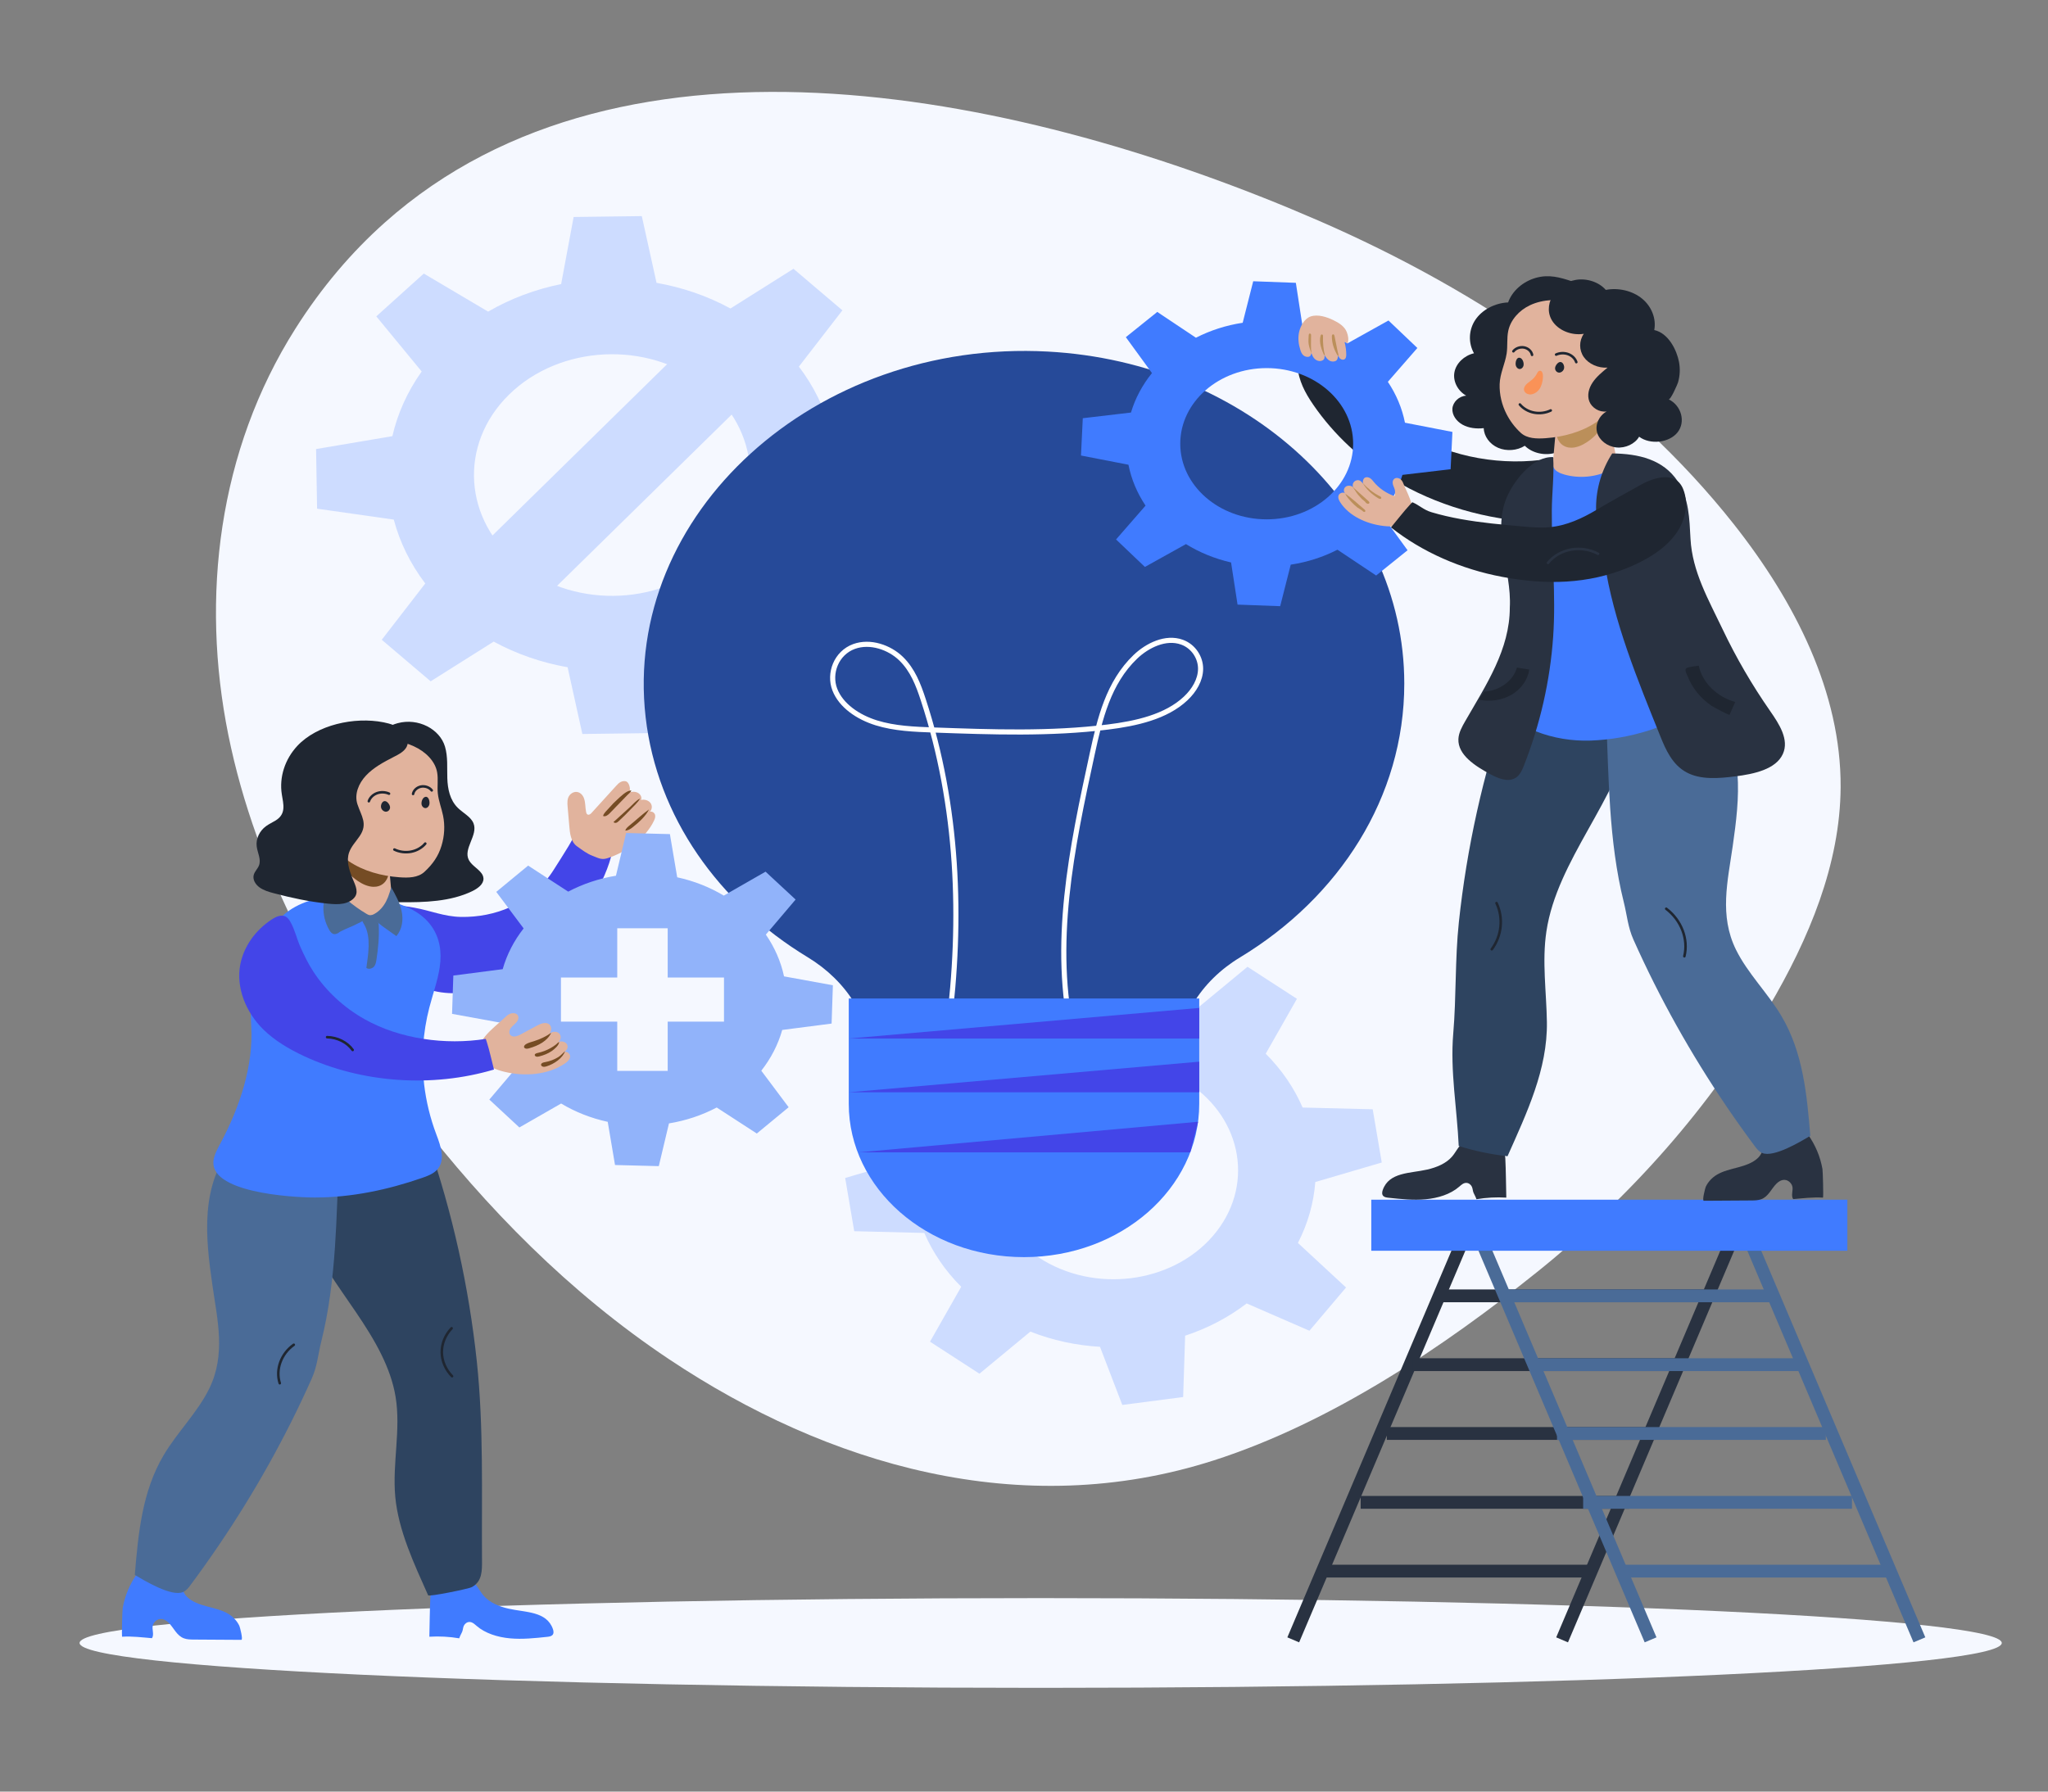 <svg width="800" height="700" viewBox="0 0 800 700" fill="none" xmlns="http://www.w3.org/2000/svg">
<rect x="0" y="0" width="800" height="700" fill="#808080" stroke="none"/>
<g clip-path="url(#clip0_43_3083)">
<path d="M150.298 86.969C137.371 98.489 125.637 112.225 115.371 128.446C85.2 176.117 78.352 233.474 89.192 287.136C100.032 340.798 127.629 391.042 162.448 436.223C189.922 471.874 222.301 505.012 261.378 531.086C323.13 572.292 398.845 594.8 474.21 570.571C520.4 555.722 564.408 525.883 600.422 496.996C637.219 467.48 668.069 432.279 690.938 393.448C706.669 366.734 718.821 337.63 718.995 307.579C719.211 270.621 701.232 235.14 677.213 204.74C636.76 153.544 578.901 113.98 515.205 86.269C401.517 36.812 244.352 3.157 150.298 86.969Z" fill="#F5F8FF"/>
<path d="M406.513 659.466C613.857 659.466 781.942 651.617 781.942 641.935C781.942 632.253 613.857 624.404 406.513 624.404C199.17 624.404 31.085 632.253 31.085 641.935C31.085 651.617 199.17 659.466 406.513 659.466Z" fill="#F5F8FF"/>
<path d="M312.643 264.33L331.193 247.612L313.465 226.068C319.077 218.189 322.885 209.622 324.915 200.805L354.718 195.765L354.325 172.466L324.365 168.199C322.038 159.438 317.942 150.975 312.067 143.242L329.061 121.25L309.955 105.018L285.334 120.53C276.328 115.62 266.539 112.287 256.462 110.512L250.702 84.434L224.075 84.778L219.198 110.993C209.185 113.029 199.512 116.613 190.677 121.754L165.542 106.884L146.99 123.605L164.72 145.149C159.109 153.028 155.299 161.595 153.27 170.412L123.467 175.452L123.861 198.751L153.821 203.018C156.145 211.778 160.243 220.244 166.118 227.975L149.125 249.967L168.23 266.197L192.851 250.685C201.857 255.595 211.646 258.929 221.723 260.704L227.483 286.782L254.11 286.437L258.987 260.222C269 258.187 278.672 254.603 287.509 249.462L312.643 264.33ZM203.187 220.837C180.952 203.486 179.001 173.648 198.832 154.19C218.662 134.735 252.763 133.028 274.998 150.38C297.235 167.731 299.184 197.569 279.353 217.025C259.523 236.482 225.422 238.189 203.187 220.837Z" fill="#CDDCFF"/>
<path d="M292.361 155.554L267.136 135.868L173.889 227.352L199.114 247.037L292.361 155.554Z" fill="#CDDCFF"/>
<path d="M511.494 519.938L525.798 503.042L506.997 485.631C510.937 477.995 513.173 469.935 513.782 461.838L539.749 454.21L536.211 433.413L508.832 432.734C505.553 425.142 500.733 418.001 494.421 411.701L506.613 390.251L487.304 377.735L467.405 394.187C458.678 390.739 449.467 388.783 440.211 388.249L431.494 365.529L407.726 368.624L406.95 392.581C398.273 395.45 390.112 399.668 382.912 405.191L358.398 394.524L344.094 411.418L362.898 428.831C358.957 436.467 356.722 444.527 356.112 452.626L330.146 460.253L333.683 481.05L361.062 481.729C364.341 489.321 369.163 496.462 375.474 502.762L363.283 524.212L382.59 536.728L402.49 520.276C411.216 523.725 420.427 525.68 429.683 526.214L438.4 548.933L462.168 545.838L462.946 521.881C471.622 519.012 479.784 514.794 486.982 509.271L511.494 519.938ZM407.651 492.498C385.392 479.307 379.566 452.824 394.642 433.346C409.717 413.868 439.984 408.772 462.243 421.963C484.504 435.154 490.328 461.636 475.253 481.114C460.177 500.592 429.91 505.688 407.651 492.498Z" fill="#CDDCFF"/>
<path d="M548.547 267.092C548.547 198.045 487.019 141.574 409.32 137.364C318.352 132.436 243.083 200.903 252.203 280.253C256.667 319.092 280.675 352.883 315.489 373.992C330.998 383.396 340.453 398.699 340.453 415.209C340.453 442.728 365.947 465.035 397.397 465.035H402.603C434.053 465.035 459.547 442.728 459.547 415.209V415.205C459.547 398.754 468.889 383.439 484.357 374.086C523.136 350.634 548.547 311.462 548.547 267.092Z" fill="#264A99"/>
<path d="M370.419 402.051C376.001 359.041 374.264 314.922 360.622 273.315C358.747 267.596 356.531 261.746 351.974 257.33C347.417 252.914 339.912 250.301 333.633 252.583C326.629 255.128 323.665 263.134 326.099 269.422C328.533 275.708 335.155 280.2 342.302 282.426C349.448 284.652 357.161 284.948 364.741 285.221C387.422 286.04 410.253 286.852 432.729 284.066C443.833 282.69 455.505 280.095 463.142 272.908C466.501 269.747 468.941 265.649 468.977 261.333C469.014 257.016 466.28 252.567 461.725 250.911C455.366 248.6 448.147 252.186 443.502 256.634C432.944 266.745 429.605 280.945 426.68 294.399C418.662 331.264 410.643 369.267 419.253 406.03" stroke="white" stroke-width="2" stroke-miterlimit="10" stroke-linecap="round" stroke-linejoin="round"/>
<path d="M331.549 390.121H468.45V431.284C468.45 464.363 437.803 491.179 399.998 491.179C362.194 491.179 331.547 464.363 331.547 431.284V390.121H331.549Z" fill="#407BFF"/>
<path d="M468.451 393.813L331.549 405.773H468.451V393.813Z" fill="#4345E8"/>
<path d="M468.451 414.813L331.549 426.773H468.451V414.813Z" fill="#4345E8"/>
<path d="M468.024 438.288L335.334 450.247H464.947L468.024 438.288Z" fill="#4345E8"/>
<path d="M194.141 384.497C186.726 387.505 178.656 388.983 170.773 387.46C163.648 386.082 157.19 382.227 153.126 376.923C149.184 371.777 147.176 364.487 148.352 358.327C149.488 352.376 157.003 353.802 161.826 354.649C168.102 355.753 173.411 358.128 180.019 358.256C186.73 358.385 193.486 357.071 199.451 354.367C206.499 351.172 212.37 346.07 216.194 339.993C220.165 333.68 224.307 327.649 227.099 320.788C230.997 323.071 240.133 325.328 239.619 329.979C238.92 336.297 235.907 342.952 232.901 348.669C226.71 360.438 217.189 370.888 205.291 378.623C201.843 380.866 198.085 382.897 194.141 384.497Z" fill="#4345E8"/>
<path d="M221.683 312.865C221.734 312.383 221.843 311.912 222.042 311.458C222.562 310.276 223.898 309.266 225.333 309.425C226.688 309.575 227.659 310.684 228.086 311.819C228.765 313.621 228.566 315.441 228.955 317.292C229.038 317.688 229.195 318.144 229.627 318.286C230.174 318.465 230.707 318.018 231.072 317.619C234.272 314.098 237.472 310.577 240.67 307.056C241.19 306.484 241.728 305.899 242.446 305.526C243.165 305.152 244.117 305.032 244.827 305.418C245.864 305.981 246.734 309.177 245.331 309.761C246.494 309.277 247.923 309.168 249.054 309.708C250.186 310.247 250.874 311.527 250.386 312.57C251.722 312.206 253.299 312.691 254.08 313.708C254.859 314.724 254.778 316.186 253.886 317.131C254.762 316.908 255.674 317.587 255.885 318.363C256.096 319.138 255.798 319.948 255.45 320.685C252.328 327.279 244.69 333.032 237.09 335.371C234.856 336.059 233.462 335.129 231.482 334.387C229.213 333.537 227.35 332.041 225.448 330.705C222.904 328.919 222.608 325.402 222.381 322.784C222.163 320.263 221.946 317.741 221.728 315.22C221.664 314.437 221.6 313.639 221.683 312.865Z" fill="#E1B39D"/>
<path d="M235.598 318.821C236.507 319.203 237.483 318.459 238.136 317.786C239.682 316.19 241.227 314.594 242.774 312.999C243.525 312.225 244.275 311.451 245.026 310.677C245.534 310.152 246.398 309.522 246.65 308.876C244.835 308.697 242.242 311.392 241.141 312.379C240.056 313.354 239.042 314.39 238.107 315.477C237.51 316.172 235.598 317.939 235.598 318.821Z" fill="#754C24"/>
<path d="M239.659 321.17C239.837 321.488 240.33 321.581 240.712 321.471C241.094 321.36 241.39 321.097 241.669 320.842C243.293 319.355 244.853 317.815 246.346 316.226C247.541 314.955 249.235 313.509 250.003 312.01C248.528 312.704 247.226 314.293 246.08 315.335C243.939 317.279 241.8 319.224 239.659 321.17Z" fill="#754C24"/>
<path d="M246.042 322.4C245.291 323.005 244.507 323.658 244.235 324.519C245.342 324.523 246.302 323.88 247.126 323.232C249.507 321.359 252.253 318.882 253.514 316.27C250.899 318.111 248.52 320.403 246.042 322.4Z" fill="#754C24"/>
<path d="M188.555 341.995C188.733 342.385 188.841 342.8 188.857 343.246C188.942 345.45 186.661 347.131 184.454 348.197C176.006 352.275 165.918 352.598 156.27 352.514C154.782 352.502 153.235 352.47 151.901 351.891C147.096 349.811 149.557 340.116 150.657 336.664C151.297 334.655 152.133 332.667 152.297 330.586C152.55 327.411 150.153 323.823 148.43 321.104C146.169 317.538 143.238 314.28 141.497 310.499C139.013 305.106 139.19 298.82 141.974 293.541C144.457 288.833 149.534 284.12 155.342 282.556C163.334 280.405 171.795 284.822 173.829 291.728C175.008 295.733 174.593 299.944 174.734 304.079C174.875 308.213 175.718 312.595 178.872 315.678C180.942 317.701 183.973 319.145 184.977 321.713C186.805 326.379 180.801 331.584 183.161 336.063C184.373 338.358 187.555 339.791 188.555 341.995Z" fill="#1F2631"/>
<path d="M167.72 639.491C171.618 639.25 175.55 639.461 179.386 640.115C179.658 639.234 180.11 638.505 180.486 637.683C180.85 636.888 180.805 636.03 181.171 635.233C181.542 634.427 182.395 633.724 183.39 633.727C184.493 633.73 185.336 634.536 186.118 635.215C189.563 638.201 194.413 639.689 199.235 640.129C204.058 640.569 208.92 640.053 213.734 639.537C214.459 639.46 215.246 639.355 215.742 638.886C216.386 638.277 216.269 637.316 215.992 636.524C213.536 629.479 205.29 630.043 198.661 628.533C194.923 627.682 191.214 626.143 188.898 623.44C187.314 621.592 186.413 619.249 184.341 617.816C182.054 616.234 178.763 616.144 176.021 617.007C172.326 618.166 168.29 620.459 168.114 624.061C167.861 629.199 167.85 634.353 167.72 639.491Z" fill="#407BFF"/>
<path d="M167.214 446.207C176.806 474.125 183.173 502.887 186.256 531.913C188.977 557.537 188.104 583.568 188.281 609.389C188.31 613.511 188.449 617.88 184.313 620.106C183 620.813 167.521 623.938 167.245 623.318C161.79 611.058 155.613 598.009 154.398 584.773C153.203 571.754 156.667 558.697 154.518 545.706C153.582 540.044 151.573 534.548 148.997 529.291C143.385 517.84 135.142 507.552 128.2 496.674C121.257 485.796 115.494 473.865 115.59 461.406C133.405 457.295 150.085 452.088 167.214 446.207Z" fill="#2E4460"/>
<path d="M176.413 518.969C173.931 521.578 172.549 524.969 172.579 528.364C172.61 531.759 174.056 535.13 176.584 537.705" stroke="#1F2631" stroke-miterlimit="10" stroke-linecap="round" stroke-linejoin="round"/>
<path d="M47.726 639.491C51.686 639.246 55.432 639.738 59.339 640.062C60.381 638.659 59.184 636.53 59.739 634.91C60.149 633.716 61.289 632.621 62.713 632.555C63.944 632.499 65.057 633.203 65.873 634.012C67.929 636.052 68.998 639.059 71.859 640.123C73.069 640.573 74.424 640.588 75.737 640.597C81.915 640.636 88.093 640.675 94.27 640.714C95.024 640.718 93.729 635.722 93.497 635.232C92.621 633.374 91.105 631.715 89.217 630.573C86.749 629.077 83.76 628.429 80.889 627.659C78.019 626.889 75.078 625.899 73.078 623.938C71.078 621.978 70.358 618.786 72.219 616.722C68.069 615.422 63.92 614.12 59.769 612.819C58.736 612.496 57.629 612.167 56.563 612.398C55.256 612.681 54.373 613.721 53.659 614.72C50.702 618.859 48.749 623.538 47.917 628.361C47.782 629.138 47.469 639.495 47.726 639.491Z" fill="#407BFF"/>
<path d="M91.21 447.125C77.984 463.159 80.314 483.603 82.968 502.104C84.945 515.897 88.273 529.241 81.712 542.592C77.16 551.855 69.272 559.56 63.957 568.506C55.483 582.77 53.99 599.313 52.657 615.346C56.157 617.397 66.949 624.03 71.517 622.028C72.768 621.481 73.592 620.413 74.357 619.387C89.443 599.12 102.624 577.769 113.731 555.621C116.536 550.028 119.206 544.384 121.745 538.695C123.944 533.767 124.225 529.263 125.496 524.167C128.523 512.03 129.995 499.661 130.843 487.276C131.619 475.944 131.87 464.594 132.342 453.251L91.21 447.125Z" fill="#4A6B97"/>
<path d="M114.76 525.419C109.813 528.92 107.566 535.088 109.283 540.449" stroke="#1F2631" stroke-miterlimit="10" stroke-linecap="round" stroke-linejoin="round"/>
<path d="M165.666 423.606C164.501 413.609 165.174 403.448 167.715 393.646C169.064 388.444 170.93 383.33 171.746 378.042C173.661 365.624 167.682 356.439 153.944 352.608C139.408 348.557 118.907 347.952 108.73 359.53C98.737 370.899 97.379 387.157 98.153 401.01C99.013 416.405 93.672 432.508 86.253 446.435C85.117 448.566 83.894 450.708 83.466 453.029C81.104 465.781 113.418 467.87 122.95 467.877C137.314 467.887 151.528 464.859 164.878 460.225C166.918 459.516 169.013 458.728 170.475 457.297C174.214 453.642 172.234 447.958 170.47 443.302C168.05 436.918 166.446 430.3 165.666 423.606Z" fill="#407BFF"/>
<path d="M130.584 340.069C129.853 343.597 129.121 347.123 128.39 350.651C128.249 351.332 128.109 352.036 128.293 352.708C128.609 353.868 129.803 354.668 130.979 355.271C136.286 357.991 142.934 358.623 148.784 356.961C150.571 356.453 152.459 355.578 153.029 354.01C153.296 353.273 153.23 352.481 153.161 351.712C152.598 345.398 152.037 339.083 151.473 332.769C151.118 328.79 150.369 324.621 146.233 322.28C143.331 320.637 139.153 320.54 136.601 322.58C135.113 323.77 134.342 325.481 133.678 327.145C132.232 330.775 131.715 334.628 130.931 338.412C130.813 338.963 130.699 339.516 130.584 340.069Z" fill="#E1B39D"/>
<path d="M145.873 346.49C146.592 346.506 147.306 346.413 148 346.184C150.931 345.209 152.257 342.048 151.787 339.335C150.845 333.904 145.283 328.492 138.742 328.453C132.419 328.414 131.945 334.093 134.099 338.233C135.339 340.616 137.418 342.61 139.779 344.218C141.539 345.415 143.72 346.441 145.873 346.49Z" fill="#754C24"/>
<path d="M139.353 354.564C140.566 355.428 141.822 356.247 143.113 357.017C143.537 357.27 143.987 357.525 144.497 357.573C145.105 357.63 145.696 357.384 146.214 357.1C148.294 355.961 149.797 354.144 150.809 352.188C151.358 351.13 151.784 350.021 152.134 348.901C152.267 348.477 152.897 346.831 152.677 346.43C154.411 349.491 156.166 352.599 156.885 355.957C157.603 359.314 157.166 363.012 154.833 365.752C152.997 364.447 151.161 363.143 149.325 361.839C148.07 360.948 145.638 358.514 144.155 358.669C143.241 358.764 141.862 359.796 141.046 360.195C140.013 360.702 138.979 361.209 137.945 361.714C137.301 362.03 132.261 364.031 132.261 364.5C131.721 364.765 131.133 365.038 130.52 364.968C129.653 364.87 129.086 364.137 128.686 363.458C125.302 357.723 125.568 350.462 129.365 344.928C129.613 346.208 130.862 347.062 131.777 348.021C132.872 349.166 134.027 350.268 135.237 351.319C136.544 352.461 137.92 353.544 139.353 354.564Z" fill="#4A6B97"/>
<path d="M143.112 378.17C143.921 378.816 145.313 378.492 146.011 377.751C146.709 377.01 146.891 376.009 147.038 375.057C147.726 370.6 148.163 366.097 147.955 361.603C147.845 359.215 145.651 357.014 142.643 358.208C140.613 359.015 141.755 360.231 142.491 361.64C144.989 366.419 143.79 373.086 143.112 378.17Z" fill="#4A6B97"/>
<path d="M324.845 399.921L325.344 384.958L306.262 381.481C305.014 375.617 302.571 370.113 299.161 365.165L310.784 351.463L299.046 340.574L282.734 349.926C277.289 346.658 271.15 344.203 264.534 342.771L261.681 325.899L244.581 325.461L240.606 342.157C233.905 343.249 227.614 345.387 221.96 348.371L206.301 338.201L193.856 348.471L204.542 362.743C200.808 367.507 198.001 372.879 196.365 378.668L177.083 381.164L176.584 396.127L195.665 399.605C196.913 405.468 199.357 410.973 202.766 415.921L191.144 429.622L202.881 440.512L219.192 431.16C224.637 434.427 230.776 436.883 237.392 438.316L240.245 455.188L257.344 455.625L261.318 438.928C268.019 437.836 274.31 435.698 279.965 432.715L295.624 442.885L308.069 432.614L297.381 418.343C301.115 413.577 303.921 408.207 305.56 402.418L324.845 399.921ZM282.809 399.164H260.817V418.407H241.112V399.164H219.12V381.922H241.112V362.679H260.817V381.922H282.809V399.164Z" fill="#91B3FA"/>
<path d="M197.049 397.705C197.708 397.071 198.395 396.418 199.291 396.071C200.187 395.724 201.356 395.765 202.016 396.4C202.827 397.181 202.515 398.461 201.82 399.325C201.126 400.189 200.121 400.841 199.476 401.733C198.832 402.626 198.676 403.957 199.612 404.624C200.688 405.388 202.273 404.765 203.452 404.128C205.536 403.004 207.619 401.88 209.702 400.756C211.139 399.98 213.051 399.216 214.387 400.119C215.193 400.665 215.438 401.671 215.251 402.548C215.064 403.425 214.52 404.208 213.985 404.968C214.262 403.427 216.693 402.573 218.112 403.518C219.529 404.463 219.233 406.741 217.608 407.383C218.71 406.54 220.664 406.818 221.406 407.922C222.148 409.027 221.476 410.655 220.099 411.089C221.233 410.448 222.785 411.646 222.704 412.825C222.622 414.004 221.55 414.935 220.475 415.649C213.94 419.99 204.894 420.686 196.992 418.754C193.761 417.964 190.504 416.664 188.569 414.267C183.47 407.949 192.811 401.787 197.049 397.705Z" fill="#E1B39D"/>
<path d="M208.55 406.812C207.501 407.138 206.4 407.397 205.483 407.952C204.997 408.246 204.534 408.754 204.75 409.234C204.889 409.541 205.277 409.718 205.653 409.744C206.029 409.767 206.4 409.668 206.758 409.562C208.552 409.034 210.302 408.351 211.822 407.365C213.337 406.378 214.601 405.086 215.301 403.539C213.389 404.922 210.886 406.085 208.55 406.812Z" fill="#754C24"/>
<path d="M210.046 411.4C209.545 411.508 208.931 411.695 208.881 412.145C208.845 412.476 209.187 412.769 209.558 412.846C209.929 412.923 210.318 412.838 210.683 412.744C212.398 412.306 214.064 411.659 215.47 410.694C216.565 409.944 218.365 408.421 218.408 407.117C217.952 407.296 217.6 407.764 217.232 408.061C216.569 408.597 215.835 409.074 215.077 409.5C213.533 410.368 211.827 411.015 210.046 411.4Z" fill="#754C24"/>
<path d="M212.977 414.977C212.617 415.043 212.248 415.099 211.926 415.257C211.606 415.415 211.339 415.702 211.349 416.023C211.358 416.413 211.776 416.723 212.214 416.796C212.653 416.868 213.101 416.756 213.521 416.626C216.416 415.73 219.864 413.41 220.707 410.689C219.798 411.515 219.165 412.356 218.054 413.039C216.533 413.975 214.797 414.644 212.977 414.977Z" fill="#754C24"/>
<path d="M190.152 407.095C190.025 406.697 189.894 406.301 189.757 405.906C173.944 408.407 156.235 405.934 142.581 398.306C134.325 393.691 127.44 387.264 122.549 379.847C120.445 376.653 118.79 373.26 117.277 369.831C115.889 366.689 115.217 363.337 113.478 360.255C112.969 359.354 112.344 358.417 111.301 357.995C109.678 357.339 107.801 358.184 106.36 359.11C99.766 363.339 95.173 369.884 93.841 376.943C92.153 385.897 96.053 395.553 102.886 402.252C107.299 406.577 112.87 409.892 118.717 412.619C141.251 423.13 168.79 425.082 192.963 417.88C192.024 414.312 191.275 410.629 190.152 407.095Z" fill="#4345E8"/>
<path d="M127.776 405.233C131.773 405.311 135.661 407.26 137.758 410.238" stroke="#1F2631" stroke-miterlimit="10" stroke-linecap="round" stroke-linejoin="round"/>
<path d="M123.566 310.229C123.776 313.138 124.452 316.005 125.428 318.788C126.206 321.005 126.348 323.291 127.188 325.507C128.852 329.896 132.185 333.763 136.364 336.567C141.977 340.332 149.008 342.268 156.057 342.77C159.545 343.02 163.294 342.968 165.816 340.63C169.056 337.624 171.2 334.557 172.446 330.505C173.632 326.652 173.867 322.571 173.062 318.64C172.468 315.743 171.329 312.931 171.024 309.989C170.739 307.259 171.236 304.48 170.76 301.766C169.985 297.35 166.2 293.657 161.673 291.591C156.864 289.394 150.798 288.351 145.476 289.064C140.236 289.764 134.904 290.381 130.616 293.38C125.904 296.674 123.688 302.126 123.51 307.401C123.478 308.35 123.499 309.294 123.566 310.229Z" fill="#E1B39D"/>
<path d="M163.238 321.385C163.252 321.398 163.267 321.41 163.281 321.424C163.907 321.984 164.435 322.677 164.521 323.457C164.678 324.878 163.14 325.889 161.617 325.638C159.875 325.353 158.542 324.035 157.918 322.584C157.288 321.116 156.929 319.228 157.182 317.667C157.275 317.094 157.624 316.4 158.286 316.415C158.896 316.431 159.216 317.031 159.46 317.52C159.894 318.388 160.518 319.183 161.289 319.849C161.91 320.388 162.624 320.842 163.238 321.385Z" fill="#E1B39D"/>
<path d="M149.043 316.033C149.364 316.652 150.056 317.185 150.83 317.142C151.635 317.097 152.265 316.425 152.356 315.724C152.448 315.022 152.102 314.328 151.622 313.761C149.844 311.666 148.2 314.416 149.043 316.033Z" fill="#1F2631"/>
<path d="M144.076 313.048C144.528 311.673 145.713 310.499 147.216 309.936C148.718 309.373 150.508 309.435 151.956 310.098" stroke="#1F2631" stroke-miterlimit="10" stroke-linecap="round" stroke-linejoin="round"/>
<path d="M164.697 314.408C164.892 315.217 165.646 315.871 166.422 315.724C167.049 315.605 167.545 314.998 167.71 314.335C167.959 313.323 167.555 311.206 166.284 311.326C165.063 311.441 164.439 313.337 164.697 314.408Z" fill="#1F2631"/>
<path d="M161.358 310.213C161.603 308.827 162.891 307.629 164.456 307.329C166.02 307.03 167.763 307.647 168.646 308.816" stroke="#1F2631" stroke-miterlimit="10" stroke-linecap="round" stroke-linejoin="round"/>
<path d="M166.121 329.6C164.798 331.192 162.793 332.34 160.597 332.764C158.4 333.189 156.029 332.885 154.064 331.927" stroke="#1F2631" stroke-miterlimit="10" stroke-linecap="round" stroke-linejoin="round"/>
<path d="M117.216 351.399C113.848 350.725 110.509 349.929 107.2 349.059C105.144 348.519 103.04 347.924 101.384 346.728C99.728 345.533 98.601 343.585 99.134 341.767C99.515 340.463 100.662 339.426 101.16 338.153C102.094 335.763 100.59 333.221 100.275 330.709C99.904 327.753 101.331 324.668 103.949 322.77C105.105 321.931 106.456 321.324 107.681 320.565C111.87 317.968 110.704 314.245 110.086 310.372C109.021 303.684 111.277 296.64 116.16 291.413C123.766 283.269 138.296 279.948 149.789 282.211C152.435 282.731 155.101 283.583 157.025 285.257C158.949 286.931 159.952 289.586 158.865 291.76C157.944 293.607 155.809 294.717 153.819 295.729C149.848 297.751 145.857 299.922 142.949 303.033C140.038 306.144 138.349 310.394 139.63 314.254C141.182 318.921 143.737 321.882 140.507 326.661C139.077 328.776 137.195 330.708 136.373 333.059C135.238 336.307 136.342 339.676 137.523 342.783C138.379 345.03 140.209 348.026 138.733 350.297C137.771 351.775 135.926 352.691 134.024 353.048C132.123 353.405 130.149 353.27 128.217 353.076C124.517 352.706 120.848 352.125 117.216 351.399Z" fill="#1F2631"/>
<path d="M678.928 478.712L610.192 640.714" stroke="#293241" stroke-width="5" stroke-miterlimit="10"/>
<path d="M573.91 478.712L505.174 640.714" stroke="#293241" stroke-width="5" stroke-miterlimit="10"/>
<path d="M667.219 506.306H562.203" stroke="#293241" stroke-width="5" stroke-miterlimit="10"/>
<path d="M656.981 533.194H551.965" stroke="#293241" stroke-width="5" stroke-miterlimit="10"/>
<path d="M646.742 560.081H541.726" stroke="#293241" stroke-width="5" stroke-miterlimit="10"/>
<path d="M636.531 586.989H531.513" stroke="#293241" stroke-width="5" stroke-miterlimit="10"/>
<path d="M621.814 613.858H516.798" stroke="#293241" stroke-width="5" stroke-miterlimit="10"/>
<path d="M576.021 478.712L644.758 640.714" stroke="#4A6B97" stroke-width="5" stroke-miterlimit="10"/>
<path d="M681.038 478.712L749.774 640.714" stroke="#4A6B97" stroke-width="5" stroke-miterlimit="10"/>
<path d="M587.729 506.306H692.746" stroke="#4A6B97" stroke-width="5" stroke-miterlimit="10"/>
<path d="M597.968 533.194H702.984" stroke="#4A6B97" stroke-width="5" stroke-miterlimit="10"/>
<path d="M608.206 560.081H713.222" stroke="#4A6B97" stroke-width="5" stroke-miterlimit="10"/>
<path d="M618.419 586.989H723.435" stroke="#4A6B97" stroke-width="5" stroke-miterlimit="10"/>
<path d="M633.136 613.858H738.152" stroke="#4A6B97" stroke-width="5" stroke-miterlimit="10"/>
<path d="M721.621 468.737H535.659V488.687H721.621V468.737Z" fill="#407BFF"/>
<path d="M609.017 178.549C590.673 182.424 570.629 179.713 554.478 171.173C538.329 162.633 526.267 148.365 521.661 132.355C521.694 132.472 511.885 136.444 510.969 136.822C506.461 138.688 506.182 138.705 506.704 142.96C507.427 148.851 509.555 153.15 513.089 158.279C520.992 169.742 531.673 179.742 544.269 187.352C560.846 197.368 580.68 203.207 600.805 203.997" fill="#1F2631"/>
<path d="M599.89 108.576C594.832 110.025 590.685 113.712 589.11 118.161C583.922 118.39 578.949 121.027 576.317 124.947C573.685 128.867 573.474 133.952 575.774 138.029C571.89 138.946 568.77 141.977 568.131 145.453C567.493 148.929 569.371 152.663 572.733 154.598C569.87 154.76 567.53 157.125 567.346 159.629C567.162 162.134 568.872 164.574 571.294 165.92C573.717 167.265 576.738 167.611 579.582 167.282C579.675 170.484 581.934 173.566 585.221 174.976C588.507 176.386 592.675 176.061 595.626 174.164C598.533 177.083 603.57 178.206 607.718 176.861C611.867 175.515 614.851 171.791 614.882 167.92C619.322 166.333 622.837 162.886 624.138 158.845C625.438 154.805 624.494 150.261 621.653 146.878C625.822 144.313 628.525 140.006 628.758 135.551C628.992 131.095 626.755 126.589 622.872 123.7C624.248 121.289 624.307 118.335 623.03 115.884C621.318 112.595 617.784 111.164 614.163 109.956C609.376 108.356 605.008 107.108 599.89 108.576Z" fill="#1F2631"/>
<path d="M588.401 467.931C584.504 467.69 580.571 467.9 576.736 468.555C576.465 467.674 576.011 466.945 575.637 466.123C575.273 465.328 575.318 464.47 574.952 463.673C574.581 462.867 573.728 462.164 572.733 462.167C571.63 462.17 570.787 462.977 570.005 463.655C566.56 466.641 561.71 468.129 556.888 468.569C552.065 469.009 547.203 468.493 542.389 467.977C541.664 467.9 540.877 467.795 540.381 467.326C539.737 466.717 539.854 465.756 540.131 464.964C542.587 457.919 550.833 458.483 557.462 456.973C561.2 456.122 564.909 454.583 567.225 451.88C568.809 450.032 569.712 447.689 571.782 446.257C574.069 444.675 577.36 444.586 580.102 445.448C583.797 446.607 587.833 448.9 588.009 452.503C588.261 457.639 588.27 462.791 588.401 467.931Z" fill="#293241"/>
<path d="M588.905 274.646C579.313 302.565 572.947 331.327 569.864 360.353C568.323 374.851 568.902 389.399 567.672 403.868C566.433 418.428 569.155 433.208 569.813 447.758C575.976 449.691 582.379 451.035 588.873 451.759C596.408 434.823 604.536 417.799 604.256 399.322C604.077 387.505 602.304 375.629 604.064 363.911C608.277 335.863 631.985 312.521 637.638 284.668C636.83 288.645 612.494 283.014 609.792 282.127C602.742 279.808 595.909 277.05 588.905 274.646Z" fill="#2E4460"/>
<path d="M584.582 352.855C587.334 358.652 586.617 365.616 582.723 370.89" stroke="#1F2631" stroke-miterlimit="10" stroke-linecap="round" stroke-linejoin="round"/>
<path d="M712.093 467.931C708.133 467.686 704.387 468.178 700.48 468.502C699.438 467.099 700.635 464.97 700.08 463.35C699.67 462.156 698.529 461.061 697.107 460.995C695.877 460.939 694.763 461.643 693.947 462.452C691.891 464.492 690.822 467.499 687.961 468.563C686.752 469.013 685.397 469.028 684.083 469.037C677.905 469.076 671.728 469.115 665.55 469.154C664.797 469.158 666.091 464.162 666.323 463.672C667.2 461.814 668.715 460.155 670.603 459.013C673.072 457.517 676.061 456.869 678.931 456.099C681.801 455.329 684.742 454.339 686.742 452.379C688.742 450.419 689.462 447.227 687.601 445.164C691.752 443.863 695.901 442.561 700.051 441.261C701.085 440.937 702.192 440.608 703.257 440.839C704.565 441.122 705.449 442.162 706.161 443.162C709.118 447.3 711.072 451.978 711.904 456.802C712.035 457.576 712.35 467.935 712.093 467.931Z" fill="#293241"/>
<path d="M668.608 275.565C681.835 291.599 679.504 312.043 676.849 330.544C674.872 344.337 671.544 357.681 678.105 371.032C682.657 380.295 690.545 388 695.859 396.946C704.333 411.21 705.825 427.753 707.158 443.786C703.659 445.837 692.867 452.47 688.299 450.468C687.048 449.92 686.224 448.853 685.459 447.827C670.373 427.56 657.192 406.209 646.085 384.061C643.28 378.468 640.609 372.824 638.07 367.135C635.872 362.207 635.59 357.703 634.32 352.607C631.293 340.47 629.821 328.101 628.973 315.716C628.197 304.385 627.944 293.034 627.473 281.691L668.608 275.565Z" fill="#4A6B97"/>
<path d="M650.867 355.06C656.776 359.545 659.597 366.932 657.955 373.624" stroke="#1F2631" stroke-miterlimit="10" stroke-linecap="round" stroke-linejoin="round"/>
<path d="M594.397 252.018C594.797 247.162 594.446 242.277 593.833 237.446C592.84 229.62 591.16 221.847 590.853 213.976C590.461 203.998 593.105 195.39 598.653 186.733C603.283 179.509 618.267 177.038 626.905 177.407C637.056 177.839 647.208 182.498 652.089 190.298C657.587 199.079 655.769 209.84 653.625 219.675C650.507 233.979 650.728 248.583 657.053 262.226C657.571 263.344 664.541 275.026 664.773 274.842C653.459 283.797 636.483 288.84 621.318 289.353C606.872 289.842 591.643 284.521 583.861 273.861C584.488 274.721 590.376 265.959 590.662 265.126C592.203 260.638 593.993 256.837 594.397 252.018Z" fill="#407BFF"/>
<path d="M629.233 168.507C629.965 172.035 630.696 175.562 631.429 179.09C631.569 179.77 631.71 180.474 631.526 181.146C631.209 182.305 630.016 183.106 628.84 183.71C623.533 186.43 616.885 187.061 611.035 185.399C609.248 184.891 607.36 184.016 606.79 182.448C606.523 181.712 606.589 180.921 606.657 180.151C607.221 173.837 607.782 167.521 608.345 161.207C608.701 157.229 609.449 153.059 613.585 150.717C616.488 149.074 620.665 148.977 623.217 151.017C624.705 152.207 625.477 153.918 626.141 155.582C627.587 159.212 628.104 163.065 628.888 166.849C629.005 167.402 629.12 167.954 629.233 168.507Z" fill="#E1B39D"/>
<path d="M613.945 174.929C613.227 174.945 612.513 174.853 611.819 174.622C608.888 173.648 607.561 170.486 608.032 167.773C608.974 162.343 614.536 156.93 621.077 156.891C627.4 156.852 627.873 162.532 625.72 166.671C624.48 169.054 622.401 171.048 620.04 172.656C618.28 173.853 616.097 174.88 613.945 174.929Z" fill="#BB8F5A"/>
<path d="M592.67 303.446C592.347 303.723 591.987 303.965 591.581 304.164C588.653 305.6 585.057 304.039 582.193 302.508C576.203 299.302 569.457 294.944 569.688 288.803C569.782 286.278 571.109 283.93 572.408 281.673C580.526 267.569 589.768 253.75 589.768 237.401C590.621 222.634 582.193 207.155 589.235 192.903C592.043 187.221 598.872 178.283 606.705 178.594C607.149 185.43 606.225 192.531 606.176 199.405C606.057 215.9 607.851 232.327 606.701 248.805C605.501 265.999 601.635 283.051 595.197 299.33C594.613 300.81 593.915 302.379 592.67 303.446Z" fill="#293241"/>
<path d="M579.773 270.224C585.728 269.941 591.198 265.922 592.546 260.838C594.154 261.094 595.76 261.352 597.368 261.608C596.816 265.503 594.278 269.149 590.576 271.363C586.874 273.578 582.07 274.326 577.723 273.363" fill="#1F2631"/>
<path d="M626.726 219.398C630.193 242.731 639.865 266.066 648.528 287.574C650.704 292.979 653.253 298.799 658.838 301.792C664.376 304.76 671.401 304.139 677.83 303.341C685.16 302.429 693.717 300.591 696.437 294.568C698.958 288.987 695.022 282.926 691.456 277.799C684.363 267.603 678.161 256.932 672.917 245.913C667.352 234.22 661.049 223.374 660.352 210.511C659.931 202.761 659.781 194.599 655.275 187.916C649.633 179.549 640.131 177.267 629.771 177.162C625.669 183.512 623.533 190.795 623.461 198.08C623.389 205.222 625.678 212.344 626.726 219.398Z" fill="#293241"/>
<path d="M675.605 279.276C676.344 277.608 677.083 275.94 677.822 274.271C670.613 272.274 664.912 266.592 663.579 260.078C662.563 260.297 659.217 260.501 658.598 261.225C658.024 261.895 658.856 263.269 659.129 263.976C660.033 266.317 661.267 268.522 662.901 270.542C664.494 272.513 666.414 274.283 668.584 275.774C669.099 276.126 675.496 279.587 675.605 279.276Z" fill="#1F2631"/>
<path d="M636.253 138.667C636.043 141.576 635.366 144.444 634.39 147.228C633.613 149.443 633.47 151.731 632.63 153.947C630.966 158.336 627.633 162.203 623.453 165.007C617.838 168.773 610.81 170.708 603.76 171.21C600.272 171.459 596.523 171.408 594.002 169.07C591.739 166.971 589.904 164.529 588.547 161.903C586.648 158.222 585.683 154.165 585.798 150.126C585.918 145.922 587.898 142.234 588.531 138.132C588.982 135.204 588.549 132.199 589.158 129.293C590.05 125.04 593.346 121.279 597.677 119.244C602.899 116.789 608.882 116.949 614.616 117.531C619.781 118.055 625.141 118.98 629.203 121.821C633.915 125.115 636.131 130.567 636.309 135.842C636.341 136.79 636.32 137.733 636.253 138.667Z" fill="#E1B39D"/>
<path d="M596.579 149.824C596.565 149.836 596.55 149.849 596.536 149.863C595.91 150.423 595.382 151.116 595.296 151.896C595.139 153.317 596.677 154.328 598.2 154.077C599.942 153.791 601.275 152.474 601.899 151.022C602.529 149.555 602.888 147.666 602.635 146.107C602.542 145.533 602.193 144.84 601.531 144.855C600.921 144.871 600.601 145.471 600.357 145.96C599.923 146.828 599.299 147.623 598.528 148.289C597.907 148.828 597.195 149.281 596.579 149.824Z" fill="#FA9257"/>
<path d="M610.774 144.472C610.451 145.09 609.762 145.624 608.987 145.58C608.182 145.536 607.552 144.864 607.461 144.162C607.369 143.461 607.715 142.765 608.195 142.199C609.973 140.106 611.618 142.855 610.774 144.472Z" fill="#1F2631"/>
<path d="M615.741 141.488C615.289 140.113 614.104 138.939 612.601 138.376C611.099 137.813 609.309 137.875 607.861 138.538" stroke="#1F2631" stroke-miterlimit="10" stroke-linecap="round" stroke-linejoin="round"/>
<path d="M595.12 142.848C594.925 143.657 594.171 144.312 593.395 144.164C592.768 144.043 592.272 143.438 592.107 142.775C591.857 141.763 592.262 139.646 593.532 139.766C594.753 139.88 595.377 141.777 595.12 142.848Z" fill="#1F2631"/>
<path d="M598.461 138.653C598.216 137.267 596.928 136.069 595.363 135.769C593.798 135.47 592.056 136.087 591.173 137.256" stroke="#1F2631" stroke-miterlimit="10" stroke-linecap="round" stroke-linejoin="round"/>
<path d="M593.698 158.04C595.021 159.632 597.026 160.78 599.222 161.204C601.419 161.628 603.79 161.325 605.755 160.367" stroke="#1F2631" stroke-miterlimit="10" stroke-linecap="round" stroke-linejoin="round"/>
<path d="M606.803 126.027C609.325 129.342 614.205 131.153 618.68 130.421C616.773 133.14 616.773 136.797 618.681 139.517C620.589 142.236 624.317 143.891 627.95 143.633C625.803 145.397 623.625 147.195 622.131 149.416C620.637 151.638 619.893 154.382 620.827 156.828C621.76 159.272 624.685 161.199 627.585 160.748C624.592 162.47 623.033 165.904 623.861 168.953C624.688 172.004 627.841 174.46 631.4 174.822C634.958 175.186 638.673 173.432 640.281 170.629C644.605 173.867 652.07 173.019 655.304 168.921C658.539 164.823 656.803 158.414 651.811 156.023C652.558 156.381 655.285 150.08 655.462 149.471C656.235 146.846 656.365 144.073 655.857 141.4C655.005 136.895 651.789 130.164 646.197 128.957C647.025 124.536 645.201 119.799 641.485 116.719C637.768 113.639 632.262 112.304 627.264 113.268C624.597 110.204 619.873 108.623 615.55 109.35C607.441 110.712 602.083 119.655 606.734 125.933C606.755 125.965 606.779 125.996 606.803 126.027Z" fill="#1F2631"/>
<path d="M566.646 183.332L567.352 168.759L548.813 165.158C547.681 159.432 545.382 154.041 542.133 149.183L553.656 135.964L542.379 125.223L526.352 134.152C521.094 130.907 515.15 128.447 508.725 126.976L506.192 110.506L489.537 109.889L485.422 126.111C478.877 127.101 472.717 129.112 467.165 131.956L452.057 121.873L439.782 131.74L449.987 145.764C446.278 150.364 443.465 155.565 441.785 161.188L422.965 163.404L422.259 177.977L440.8 181.577C441.931 187.303 444.23 192.695 447.48 197.553L435.957 210.772L447.233 221.512L463.261 212.585C468.518 215.83 474.462 218.29 480.888 219.76L483.421 236.228L500.073 236.845L504.19 220.623C510.736 219.634 516.896 217.622 522.448 214.778L537.555 224.861L549.83 214.994L539.627 200.97C543.336 196.37 546.147 191.169 547.827 185.546L566.646 183.332ZM494.805 202.915C476.155 202.915 461.038 189.686 461.038 173.368C461.038 157.049 476.157 143.821 494.805 143.821C513.454 143.821 528.573 157.049 528.573 173.368C528.573 189.686 513.454 202.915 494.805 202.915Z" fill="#407BFF"/>
<path d="M548.355 189.301C548.09 188.622 547.81 187.922 547.253 187.394C546.696 186.868 545.781 186.558 545.034 186.855C544.114 187.221 543.869 188.293 544.075 189.16C544.278 190.008 544.762 190.774 544.909 191.633C544.939 191.81 545.03 193.962 544.626 193.816C541.445 192.671 538.643 190.733 536.634 188.292C536.229 187.8 535.848 187.281 535.307 186.904C534.765 186.528 534.014 186.316 533.371 186.54C532.414 186.873 532.163 188.338 532.536 189.076C531.88 188.29 531.253 187.376 529.968 187.656C528.52 187.971 527.885 189.808 528.89 190.772C528.362 189.805 526.755 189.451 525.766 190.084C524.778 190.716 524.677 192.164 525.571 192.898C524.944 192.076 523.296 192.546 522.91 193.476C522.526 194.405 522.997 195.432 523.552 196.293C526.928 201.526 533.616 204.686 540.421 205.496C543.202 205.827 546.198 205.773 548.595 204.492C554.907 201.116 550.066 193.669 548.355 189.301Z" fill="#E1B39D"/>
<path d="M538.453 194.707C538.76 194.886 539.208 195.045 539.461 194.809C539.629 194.652 539.595 194.389 539.454 194.212C539.314 194.036 539.091 193.925 538.879 193.818C536.311 192.514 534.247 190.785 532.36 188.803C533.723 191.167 535.944 193.246 538.453 194.707Z" fill="#BB8F5A"/>
<path d="M532.437 199.84C532.629 199.958 532.864 200.077 533.083 200.004C533.312 199.927 533.392 199.661 533.315 199.458C533.24 199.254 533.054 199.098 532.875 198.951C530.461 196.972 528.123 194.645 525.477 192.916C526.024 194.121 527.189 195.359 528.13 196.357C528.754 197.018 529.429 197.644 530.149 198.226C530.427 198.449 532.437 199.619 532.437 199.84Z" fill="#BB8F5A"/>
<path d="M533.486 196.384C533.682 196.554 533.89 196.728 534.154 196.799C534.418 196.871 534.75 196.806 534.878 196.592C535.051 196.301 534.77 195.971 534.507 195.735C532.413 193.859 530.318 191.985 528.226 190.109C529.083 191.097 529.664 192.311 530.514 193.336C530.962 193.878 531.435 194.403 531.931 194.912C532.17 195.157 533.486 196.105 533.486 196.384Z" fill="#BB8F5A"/>
<path d="M550.822 197.128C551.115 196.811 551.381 196.5 551.728 196.234C554.502 197.439 556.078 199.205 559.166 200.127C562.91 201.246 566.747 202.115 570.621 202.815C578.547 204.249 586.613 204.973 594.656 205.688C598.125 205.997 601.621 206.305 605.091 206.006C611.883 205.418 618.03 202.541 623.586 199.234C629.315 195.824 635.102 192.682 640.946 189.412C646.534 186.283 654.662 184.083 657.488 191.094C659.754 196.714 658.378 203.213 654.89 208.218C650.634 214.326 643.603 218.59 636.226 221.673C620.31 228.322 603.803 228.579 586.893 225.411C570.798 222.396 555.568 215.732 543.352 206.056C545.834 203.105 548.189 199.984 550.822 197.128Z" fill="#1F2631"/>
<path d="M604.687 219.932C606.776 217.287 610.056 215.384 613.653 214.731C617.25 214.077 621.125 214.679 624.245 216.377" stroke="#293241" stroke-miterlimit="10" stroke-linecap="round" stroke-linejoin="round"/>
<path d="M507.246 133.35C507.35 134.508 507.605 135.66 507.966 136.777C508.203 137.508 508.502 138.254 509.104 138.802C509.707 139.349 510.69 139.642 511.47 139.309C512.029 139.069 512.102 138.428 512.288 137.955C512.517 138.652 512.797 139.349 513.286 139.934C513.776 140.52 514.506 140.984 515.33 141.059C515.923 141.112 516.563 140.93 516.982 140.553C517.483 140.104 517.422 139.373 517.414 138.784C517.947 139.624 518.526 140.504 519.48 140.983C520.133 141.311 521 141.364 521.678 141.066C522.576 140.672 522.549 139.633 522.747 138.863C522.906 139.324 523.112 139.792 523.501 140.132C523.89 140.472 524.502 140.657 525.008 140.465C525.734 140.189 525.878 139.356 525.88 138.663C525.885 136.973 525.662 135.282 525.218 133.637C525.693 133.706 526.136 133.941 526.426 134.277C526.35 134.189 526.621 133.373 526.637 133.219C526.685 132.783 526.686 132.342 526.642 131.907C526.565 131.165 526.354 130.393 526.067 129.693C525.171 127.497 523.053 126.153 520.798 125.064C518.326 123.868 514.771 122.684 511.95 123.651C509.47 124.502 507.971 127.526 507.475 129.661C507.195 130.874 507.136 132.115 507.246 133.35Z" fill="#E1B39D"/>
<path d="M520.254 131.387C520.254 131.054 520.397 130.606 520.778 130.627C521.094 130.644 521.229 130.983 521.285 131.257C521.56 132.617 521.837 133.976 522.112 135.335C522.246 135.999 522.381 136.663 522.515 137.326C522.63 137.892 522.896 138.575 522.854 139.143C522.427 138.968 522.147 138.282 521.954 137.927C521.579 137.239 521.264 136.528 521.01 135.8C520.515 134.372 520.254 132.88 520.254 131.387Z" fill="#BB8F5A"/>
<path d="M515.922 135.232C515.595 133.902 515.502 132.51 515.848 131.185C515.906 130.965 516.024 130.707 516.278 130.674C516.474 130.647 516.661 130.781 516.738 130.941C516.814 131.101 516.808 131.281 516.802 131.453C516.757 132.746 516.8 134.041 516.931 135.329C516.997 135.973 517.085 136.615 517.194 137.255C517.278 137.749 517.565 138.425 517.488 138.904C517.058 138.62 516.877 137.983 516.704 137.562C516.394 136.8 516.117 136.024 515.922 135.232Z" fill="#BB8F5A"/>
<path d="M511.216 130.9C511.24 130.665 511.318 130.377 511.581 130.322C511.776 130.281 511.974 130.409 512.059 130.567C512.144 130.725 512.141 130.907 512.138 131.082C512.138 133.444 511.99 135.781 512.291 138.137C511.851 136.923 511.413 135.699 511.194 134.437C510.981 133.22 511.216 132.103 511.216 130.9Z" fill="#BB8F5A"/>
</g>
<defs>
<clipPath id="clip0_43_3083">
<rect width="800" height="700" fill="white"/>
</clipPath>
</defs>
</svg>
